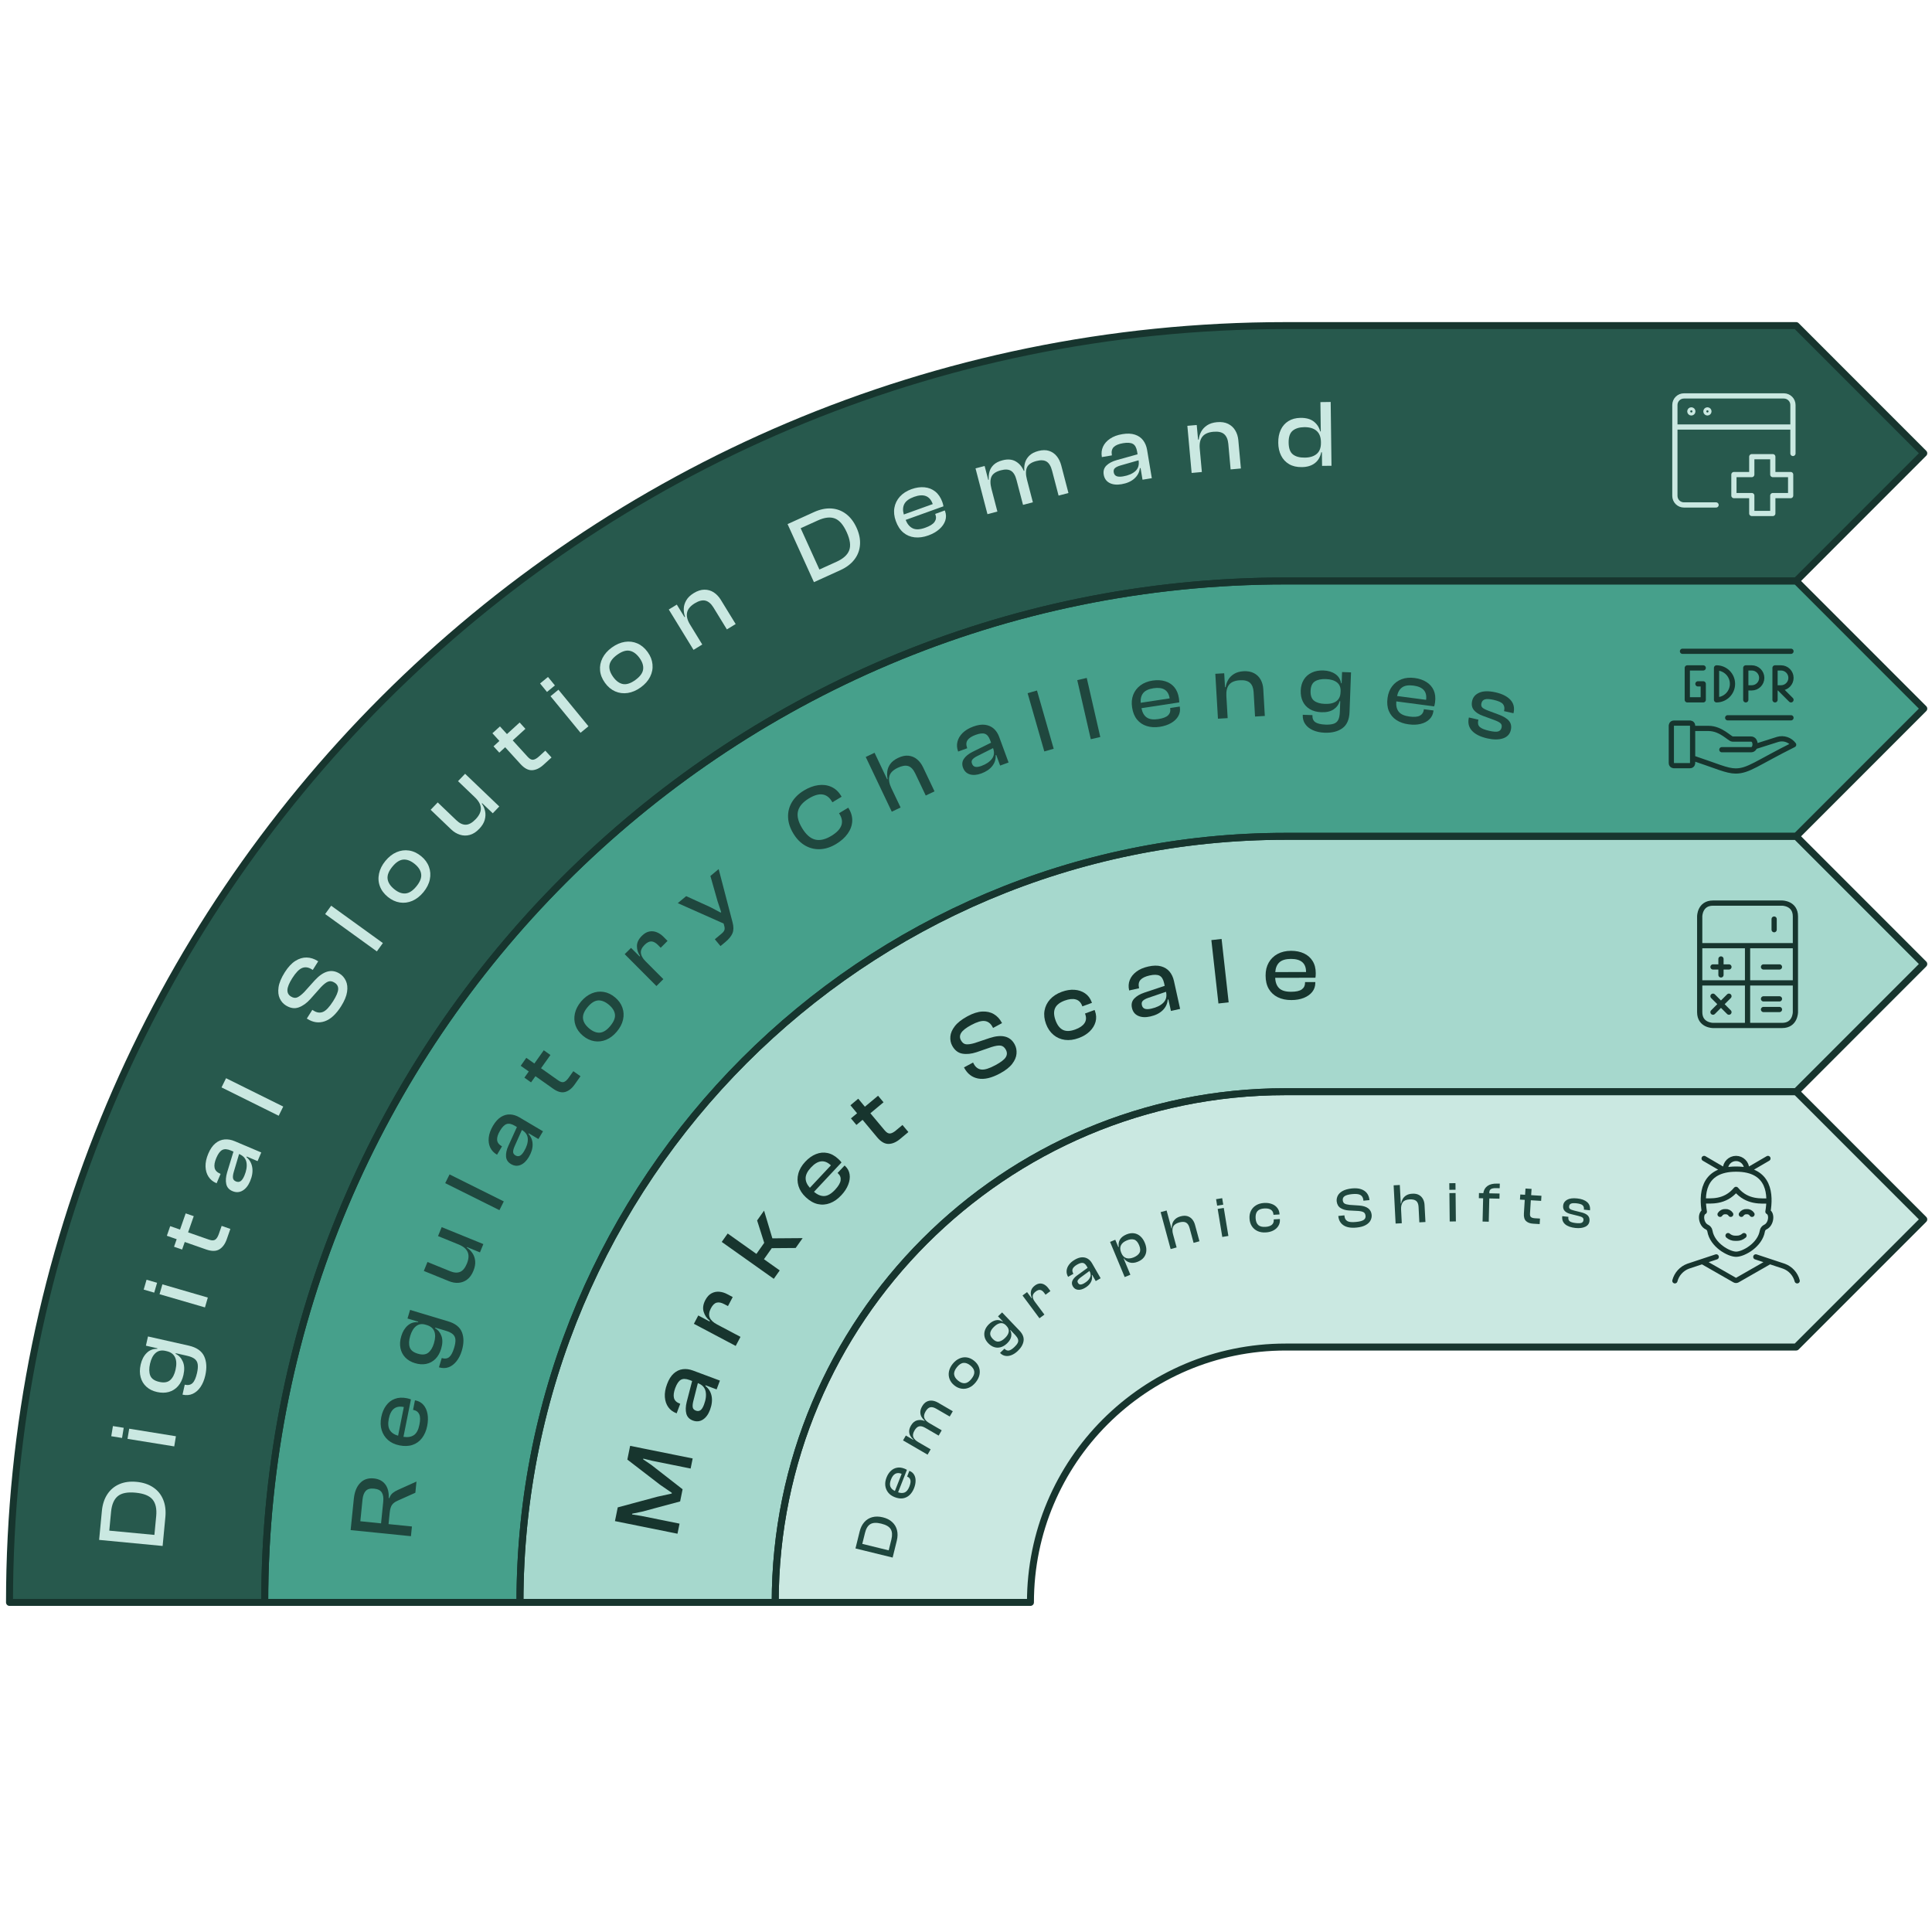 <svg width="555" height="555" viewBox="0 0 555 555" fill="none" xmlns="http://www.w3.org/2000/svg">
<path fill-rule="evenodd" clip-rule="evenodd" d="M76.049 460.321C76.049 298.262 207.359 166.89 369.335 166.89H515.979L552.639 130.21L515.979 93.531H369.335C166.865 93.531 2.73 257.748 2.73 460.321H76.049Z" fill="#27594D"/>
<path fill-rule="evenodd" clip-rule="evenodd" d="M369.335 240.246C247.851 240.246 149.37 338.778 149.37 460.32H76.049C76.049 298.262 207.359 166.89 369.335 166.89H515.979L552.639 203.566L515.979 240.246H369.335Z" fill="#46A08B"/>
<path fill-rule="evenodd" clip-rule="evenodd" d="M369.335 313.605C288.346 313.605 222.692 379.291 222.692 460.321H149.37C149.37 338.778 247.854 240.246 369.335 240.246H515.979L552.639 276.926L515.979 313.605H369.335Z" fill="#A6D8CD"/>
<path fill-rule="evenodd" clip-rule="evenodd" d="M369.335 386.962C328.841 386.962 296.014 419.805 296.014 460.321H222.692C222.692 379.291 288.346 313.605 369.335 313.605H515.979L552.64 350.285L515.979 386.962H369.335Z" fill="#CAE8E1"/>
<path d="M76.049 460.32C76.049 298.262 207.359 166.89 369.335 166.89H515.979L552.639 130.21L515.979 93.531H369.335C166.865 93.531 2.73 257.748 2.73 460.32H76.049Z" stroke="#17352E" stroke-width="2" stroke-linecap="round" stroke-linejoin="round"/>
<path d="M149.37 460.32C149.37 338.778 247.851 240.246 369.335 240.246H515.979L552.64 203.566L515.979 166.89H369.335C207.359 166.89 76.049 298.262 76.049 460.32H149.37Z" stroke="#17352E" stroke-width="2" stroke-linecap="round" stroke-linejoin="round"/>
<path d="M222.692 460.321C222.692 379.291 288.346 313.605 369.335 313.605H515.979L552.639 276.926L515.979 240.246H369.335C247.854 240.246 149.37 338.778 149.37 460.321H222.692Z" stroke="#17352E" stroke-width="2" stroke-linecap="round" stroke-linejoin="round"/>
<path d="M296.014 460.32C296.014 419.804 328.841 386.961 369.335 386.961H515.979L552.64 350.285L515.979 313.605H369.335C288.346 313.605 222.692 379.291 222.692 460.32H296.014Z" stroke="#17352E" stroke-width="2" stroke-linecap="round" stroke-linejoin="round"/>
<path d="M492.97 145.057H483.747C483.055 145.057 482.393 144.781 481.901 144.293C481.412 143.801 481.137 143.138 481.137 142.446V116.344C481.137 115.652 481.412 114.987 481.901 114.498C482.393 114.009 483.055 113.734 483.747 113.734H512.447C513.139 113.734 513.801 114.009 514.29 114.498C514.782 114.987 515.054 115.652 515.054 116.344V130.261M481.137 122.665H515.054M509.265 131.196H503.227V136.326H498.097V142.369H503.227V147.501H509.265V142.369H514.394V136.326H509.265V131.196ZM485.863 118.618C485.626 118.618 485.431 118.423 485.431 118.182C485.431 117.942 485.626 117.747 485.863 117.747C486.104 117.747 486.299 117.942 486.299 118.182C486.299 118.423 486.104 118.618 485.863 118.618ZM490.488 118.618C490.248 118.618 490.053 118.423 490.053 118.182C490.053 117.942 490.248 117.747 490.488 117.747C490.729 117.747 490.921 117.942 490.921 118.182C490.921 118.423 490.729 118.618 490.488 118.618Z" stroke="#CAE8E1" stroke-width="1.5" stroke-linecap="round" stroke-linejoin="round"/>
<path d="M489.286 191.867H484.704V201.037H489.286V196.452H487.758M501.506 201.037V191.867H503.224C504.806 191.867 506.088 193.15 506.088 194.731C506.088 196.316 504.806 197.598 503.224 197.598H501.506M509.906 201.037V191.867H511.627C513.208 191.867 514.491 193.15 514.491 194.731C514.491 196.316 513.208 197.598 511.627 197.598H509.906M514.491 201.037L511.052 197.598M483.325 187.09H514.491M496.31 206.196H514.491M486.23 217.753C493.104 220.046 496.045 221.478 498.602 221.478C502.27 221.478 504.766 219.175 515.255 213.933C514.199 212.511 512.367 211.9 510.67 212.405L504.079 214.494M486.23 209.252H490.814C494.408 209.252 496.924 212.308 497.686 212.308H503.034C504.56 212.308 504.56 215.365 503.034 215.365H494.632M493.104 191.867V201.037C495.634 201.037 497.686 198.985 497.686 196.452C497.686 193.919 495.634 191.867 493.104 191.867ZM480.883 207.724H485.465C485.465 207.724 486.23 207.724 486.23 208.488V219.185C486.23 219.185 486.23 219.949 485.465 219.949H480.883C480.883 219.949 480.119 219.949 480.119 219.185V208.488C480.119 208.488 480.119 207.724 480.883 207.724Z" stroke="#17352E" stroke-width="1.5" stroke-linecap="round" stroke-linejoin="round"/>
<path d="M488.268 282.354H515.762M488.268 271.657H515.762M502.014 271.657V294.58M492.086 277.77H496.668M506.598 277.77H511.18M506.598 289.995H511.18M506.598 286.939H511.18M494.378 275.478V280.062M492.086 286.175L496.668 290.76M496.668 286.175L492.086 290.76M509.652 267.072V264.016M492.086 259.429H511.945C511.945 259.429 515.762 259.429 515.762 263.252V290.76C515.762 290.76 515.762 294.58 511.945 294.58H492.086C492.086 294.58 488.268 294.58 488.268 290.76V263.252C488.268 263.252 488.268 259.429 492.086 259.429Z" stroke="#17352E" stroke-width="1.5" stroke-linecap="round" stroke-linejoin="round"/>
<path d="M508.404 362.393L499.086 367.723C498.848 367.859 498.559 367.859 498.321 367.723L489.003 362.393M516.272 367.939C515.768 366.002 514.346 364.437 512.471 363.742L504.386 361.062M493.024 361.062L484.939 363.742C483.063 364.437 481.645 366.002 481.137 367.939M496.414 354.949C496.983 355.457 497.726 355.73 498.487 355.714H498.923C499.687 355.73 500.427 355.457 500.996 354.949M497.178 348.834C496.847 348.318 496.262 348.024 495.65 348.07C495.038 348.024 494.453 348.318 494.122 348.834M503.288 348.834C502.957 348.318 502.372 348.024 501.76 348.07C501.148 348.024 500.563 348.318 500.232 348.834M489.307 344.989C491.351 344.944 495.471 345.569 498.706 341.674C501.955 345.588 506.144 344.952 508.167 345.005M501.747 336.127C501.76 336.034 501.76 335.94 501.76 335.844C501.76 334.156 500.392 332.788 498.706 332.788C497.018 332.788 495.65 334.156 495.65 335.844C495.65 335.943 495.65 336.042 495.663 336.141M502.038 336.192L507.87 332.788M495.372 336.192L489.54 332.788M498.736 360.298C500.854 360.298 505.594 357.667 506.27 353.627C506.353 353.125 506.681 352.697 507.143 352.486C508.786 351.738 509.203 348.738 507.87 348.07C508.634 343.507 508.634 335.844 498.733 335.844C488.832 335.844 488.84 343.507 489.596 348.07C488.265 348.738 488.679 351.738 490.325 352.486C490.79 352.697 491.119 353.125 491.201 353.627C491.877 357.667 496.617 360.298 498.736 360.298Z" stroke="#17352E" stroke-width="1.5" stroke-linecap="round" stroke-linejoin="round"/>
<path d="M47.508 435.789L46.718 444.104L28.475 442.362L29.266 434.048C29.445 432.161 29.969 430.561 30.837 429.249C31.7 427.94 32.846 426.973 34.278 426.353C35.71 425.728 37.372 425.506 39.258 425.69C41.134 425.869 42.721 426.401 44.024 427.283C45.323 428.159 46.269 429.324 46.867 430.777C47.471 432.231 47.685 433.903 47.508 435.789ZM31.906 434.304L31.393 439.701L44.356 440.93L44.869 435.533C45.069 433.433 44.719 431.841 43.821 430.756C42.924 429.674 41.305 429.022 38.959 428.8C36.616 428.573 34.906 428.907 33.829 429.805C32.747 430.703 32.106 432.204 31.906 434.304Z" fill="#CAE8E1"/>
<path d="M35.54 410.162L35.059 413.079L31.96 412.577L32.441 409.66L35.54 410.162ZM50.534 412.588L50.053 415.505L36.63 413.336L37.111 410.418L50.534 412.588Z" fill="#CAE8E1"/>
<path d="M52.697 394.98C52.397 396.292 51.882 397.361 51.147 398.186C50.415 399.015 49.531 399.573 48.497 399.864C47.465 400.15 46.333 400.153 45.098 399.875C43.88 399.605 42.87 399.103 42.063 398.368C41.251 397.636 40.701 396.722 40.407 395.632C40.108 394.542 40.108 393.332 40.407 391.999C40.722 390.61 41.294 389.503 42.127 388.675C42.956 387.842 43.971 387.444 45.173 387.478L45.216 387.318L41.914 386.57L42.512 383.92L54.236 386.559C56.458 387.067 57.925 388.077 58.639 389.594C59.349 391.112 59.461 392.958 58.97 395.13C58.676 396.428 58.216 397.535 57.591 398.454C56.963 399.367 56.213 400.019 55.336 400.409C54.465 400.802 53.498 400.877 52.429 400.634L53.071 397.78C54.025 397.994 54.77 397.842 55.304 397.321C55.844 396.803 56.277 395.835 56.597 394.425C56.824 393.415 56.891 392.587 56.8 391.945C56.715 391.299 56.426 390.778 55.935 390.385C55.449 389.995 54.716 389.688 53.733 389.466L50.484 388.729L50.442 388.91C51.382 389.367 52.077 390.115 52.526 391.155C52.98 392.189 53.039 393.463 52.697 394.98ZM45.75 396.968C47.113 397.275 48.155 397.107 48.882 396.466C49.608 395.825 50.127 394.828 50.431 393.474C50.76 391.999 50.709 390.81 50.282 389.904C49.849 388.993 49.042 388.405 47.866 388.141L47.492 388.055C46.376 387.807 45.446 388.01 44.703 388.665C43.955 389.314 43.421 390.34 43.1 391.742C42.787 393.126 42.809 394.264 43.164 395.162C43.522 396.06 44.382 396.664 45.75 396.968Z" fill="#CAE8E1"/>
<path d="M45.124 368.502L44.301 371.334L41.277 370.458L42.1 367.626L45.124 368.502ZM59.701 372.745L58.878 375.577L45.83 371.783L46.653 368.951L59.701 372.745Z" fill="#CAE8E1"/>
<path d="M66.175 353.031L65.149 355.97C64.663 357.354 63.952 358.329 63.012 358.898C62.071 359.47 60.818 359.483 59.25 358.941L53.073 356.782L52.314 358.951L49.995 358.15L50.754 355.981L47.933 354.997L48.894 352.23L51.716 353.213L53.34 348.564L55.659 349.365L54.035 354.014L60.062 356.119C60.847 356.392 61.441 356.384 61.847 356.098C62.248 355.815 62.584 355.275 62.862 354.484L63.674 352.155L66.175 353.031Z" fill="#CAE8E1"/>
<path d="M71.845 339.325C71.295 340.615 70.568 341.521 69.665 342.039C68.762 342.56 67.795 342.603 66.769 342.167C65.794 341.756 65.203 341.075 64.995 340.126C64.789 339.173 64.875 338.053 65.251 336.771L67.068 330.818L66.331 330.508C65.299 330.067 64.469 330.014 63.841 330.348C63.215 330.677 62.649 331.438 62.142 332.635C61.65 333.789 61.487 334.738 61.65 335.478C61.807 336.22 62.35 336.787 63.274 337.177L63.37 337.22L62.227 339.913L62.131 339.87C61.177 339.464 60.432 338.852 59.897 338.032C59.363 337.214 59.08 336.236 59.042 335.104C59.008 333.965 59.272 332.731 59.833 331.406C60.397 330.081 61.081 329.092 61.885 328.435C62.692 327.772 63.568 327.404 64.514 327.324C65.462 327.238 66.438 327.409 67.442 327.837L75.051 331.064L73.993 333.554L70.873 332.229L70.798 332.4C71.717 333.169 72.272 334.16 72.465 335.371C72.657 336.584 72.449 337.901 71.845 339.325ZM67.752 339.378C68.26 339.592 68.711 339.571 69.109 339.314C69.499 339.052 69.86 338.534 70.189 337.765C70.792 336.333 71.001 335.061 70.808 333.949C70.616 332.838 69.905 332.023 68.682 331.502L67.154 336.653C66.94 337.396 66.865 337.984 66.929 338.416C66.993 338.852 67.268 339.173 67.752 339.378Z" fill="#CAE8E1"/>
<path d="M81.364 317.879L80.06 320.519L63.635 312.375L64.938 309.736L81.364 317.879Z" fill="#CAE8E1"/>
<path d="M97.992 289.062C96.523 291.378 94.947 292.821 93.258 293.39C91.578 293.962 89.918 293.726 88.278 292.684L88.139 292.599L89.721 290.098L90.095 290.333C91.022 290.919 91.919 291.036 92.788 290.686C93.648 290.331 94.618 289.305 95.695 287.608C96.627 286.128 97.111 284.985 97.148 284.178C97.191 283.374 96.843 282.743 96.111 282.286C95.441 281.859 94.818 281.76 94.241 281.987C93.664 282.217 92.969 282.762 92.157 283.622L89.133 287.021C88.08 288.191 86.961 288.984 85.777 289.404C84.597 289.818 83.37 289.623 82.101 288.816C81.348 288.346 80.765 287.678 80.359 286.807C79.953 285.93 79.841 284.867 80.017 283.611C80.196 282.35 80.792 280.918 81.802 279.315C82.758 277.806 83.774 276.713 84.848 276.035C85.924 275.359 87.012 275.035 88.107 275.062C89.197 275.091 90.252 275.425 91.27 276.067L91.409 276.152L89.849 278.631L89.55 278.45C88.596 277.846 87.68 277.718 86.803 278.065C85.922 278.415 84.971 279.396 83.95 281.004C83.068 282.409 82.609 283.523 82.571 284.349C82.529 285.177 82.855 285.808 83.544 286.24C84.206 286.663 84.816 286.759 85.371 286.529C85.927 286.294 86.595 285.789 87.37 285.011L90.405 281.634C92.913 278.907 95.299 278.257 97.565 279.689C98.348 280.181 98.946 280.873 99.36 281.763C99.772 282.655 99.886 283.713 99.702 284.937C99.523 286.155 98.954 287.531 97.992 289.062Z" fill="#CAE8E1"/>
<path d="M109.99 270.912L108.259 273.306L93.404 262.576L95.136 260.182L109.99 270.912Z" fill="#CAE8E1"/>
<path d="M121.645 256.284C120.696 257.438 119.63 258.272 118.449 258.785C117.266 259.292 116.066 259.447 114.848 259.255C113.63 259.063 112.483 258.528 111.407 257.652C110.303 256.749 109.542 255.718 109.12 254.564C108.692 253.409 108.615 252.207 108.885 250.951C109.149 249.69 109.756 248.483 110.701 247.329C111.663 246.153 112.732 245.314 113.907 244.807C115.083 244.302 116.28 244.141 117.498 244.326C118.716 244.505 119.876 245.047 120.982 245.95C122.056 246.826 122.804 247.85 123.226 249.017C123.654 250.179 123.734 251.387 123.472 252.64C123.216 253.896 122.606 255.109 121.645 256.284ZM119.614 254.628C120.661 253.345 121.121 252.18 120.993 251.133C120.87 250.086 120.255 249.108 119.144 248.194C118.011 247.27 116.916 246.848 115.863 246.933C114.81 247.013 113.758 247.692 112.71 248.974C111.671 250.243 111.214 251.406 111.343 252.458C111.471 253.506 112.101 254.494 113.234 255.418C114.346 256.332 115.425 256.744 116.472 256.658C117.525 256.573 118.572 255.897 119.614 254.628Z" fill="#CAE8E1"/>
<path d="M137.679 238.088C136.794 239.015 135.875 239.603 134.922 239.852C133.973 240.103 133.041 240.081 132.122 239.788C131.203 239.496 130.369 238.994 129.621 238.281L123.711 232.627L125.742 230.511L131.074 235.609C131.993 236.493 132.902 236.929 133.799 236.913C134.697 236.899 135.643 236.373 136.642 235.331C137.689 234.236 138.184 233.17 138.128 232.136C138.069 231.097 137.502 230.068 136.428 229.047L131.577 224.399L133.607 222.283L143.428 231.676L141.558 233.632L138.512 230.725L138.405 230.843C138.854 231.479 139.167 232.195 139.346 232.991C139.522 233.79 139.49 234.631 139.25 235.513C139.007 236.389 138.483 237.249 137.679 238.088Z" fill="#CAE8E1"/>
<path d="M158.436 217.599L156.127 219.704C155.043 220.687 153.95 221.206 152.847 221.254C151.749 221.305 150.643 220.717 149.523 219.491L145.12 214.66L143.432 216.21L141.775 214.393L143.464 212.843L141.455 210.642L143.624 208.676L145.633 210.877L149.277 207.553L150.934 209.37L147.29 212.694L151.586 217.407C152.147 218.026 152.67 218.31 153.157 218.251C153.648 218.187 154.204 217.874 154.824 217.31L156.651 215.643L158.436 217.599Z" fill="#CAE8E1"/>
<path d="M159.407 196.903L157.131 198.773L155.143 196.337L157.419 194.467L159.407 196.903ZM169.046 208.637L166.77 210.507L158.146 200.002L160.422 198.132L169.046 208.637Z" fill="#CAE8E1"/>
<path d="M184.051 197.469C182.838 198.345 181.596 198.879 180.321 199.072C179.052 199.259 177.853 199.104 176.72 198.612C175.587 198.115 174.615 197.303 173.802 196.175C172.964 195.021 172.488 193.832 172.381 192.606C172.269 191.383 172.499 190.196 173.076 189.047C173.653 187.901 174.548 186.889 175.758 186.012C176.992 185.123 178.24 184.58 179.509 184.388C180.776 184.196 181.972 184.345 183.1 184.837C184.225 185.328 185.208 186.151 186.049 187.306C186.862 188.433 187.324 189.611 187.439 190.843C187.559 192.069 187.332 193.258 186.755 194.412C186.183 195.561 185.283 196.579 184.051 197.469ZM182.512 195.342C183.859 194.367 184.601 193.36 184.746 192.318C184.895 191.27 184.548 190.167 183.709 189.005C182.846 187.824 181.895 187.135 180.856 186.942C179.814 186.744 178.622 187.132 177.276 188.107C175.95 189.069 175.218 190.079 175.074 191.131C174.933 192.179 175.293 193.295 176.154 194.476C176.995 195.638 177.93 196.314 178.964 196.507C180.003 196.694 181.187 196.304 182.512 195.342Z" fill="#CAE8E1"/>
<path d="M201.737 185.147L199.225 186.686L192.119 175.091L194.427 173.68L196.628 177.271L196.789 177.175C196.519 176.443 196.399 175.668 196.425 174.856C196.447 174.038 196.687 173.239 197.141 172.462C197.59 171.679 198.301 170.987 199.279 170.389C200.353 169.726 201.379 169.395 202.357 169.395C203.34 169.39 204.229 169.646 205.028 170.164C205.824 170.685 206.503 171.399 207.059 172.302L211.333 179.269L208.811 180.808L204.953 174.514C204.283 173.424 203.516 172.769 202.656 172.547C201.793 172.328 200.764 172.585 199.567 173.317C198.29 174.102 197.558 175 197.366 176.01C197.168 177.014 197.451 178.147 198.221 179.408L201.737 185.147Z" fill="#CAE8E1"/>
<path d="M241.416 163.786L233.818 167.238L226.241 150.556L233.839 147.104C235.563 146.321 237.208 145.976 238.777 146.067C240.342 146.161 241.753 146.676 243.009 147.617C244.262 148.552 245.28 149.88 246.065 151.603C246.84 153.313 247.168 154.953 247.048 156.519C246.933 158.087 246.396 159.495 245.435 160.74C244.478 161.988 243.14 163.003 241.416 163.786ZM234.93 149.508L230.003 151.742L235.389 163.604L240.316 161.371C242.245 160.494 243.458 159.399 243.949 158.079C244.446 156.762 244.208 155.031 243.233 152.885C242.263 150.743 241.12 149.423 239.803 148.931C238.483 148.44 236.858 148.632 234.93 149.508Z" fill="#CAE8E1"/>
<path d="M266.687 153.814C265.298 154.313 263.984 154.495 262.744 154.359C261.51 154.225 260.428 153.768 259.495 152.991C258.571 152.208 257.85 151.105 257.337 149.678C256.853 148.331 256.717 147.06 256.93 145.863C257.144 144.66 257.668 143.594 258.501 142.667C259.335 141.743 260.446 141.027 261.836 140.519C263.153 140.049 264.401 139.873 265.576 139.985C266.752 140.092 267.78 140.498 268.665 141.203C269.546 141.903 270.225 142.9 270.695 144.196C270.858 144.66 270.968 145.077 271.026 145.446L260.158 149.357C260.655 150.576 261.349 151.388 262.242 151.794C263.131 152.2 264.315 152.136 265.79 151.601C267.128 151.126 268.018 150.57 268.461 149.934C268.91 149.293 268.998 148.598 268.729 147.85L268.643 147.637L271.411 146.632L271.497 146.867C271.822 147.781 271.838 148.681 271.539 149.571C271.24 150.463 270.668 151.278 269.829 152.018C268.996 152.761 267.949 153.359 266.687 153.814ZM262.573 142.731C261.168 143.239 260.243 143.915 259.795 144.762C259.351 145.604 259.298 146.616 259.634 147.797L267.949 144.805L267.927 144.751C267.086 142.422 265.301 141.748 262.573 142.731Z" fill="#CAE8E1"/>
<path d="M286.517 146.955L283.664 147.703L280.233 134.548L282.852 133.864L283.888 137.839L284.049 137.796C283.976 137.014 284.041 136.252 284.241 135.509C284.439 134.769 284.839 134.109 285.438 133.532C286.042 132.95 286.894 132.514 287.992 132.229C289.488 131.839 290.752 131.945 291.786 132.549C292.825 133.156 293.597 134.064 294.105 135.274L294.254 135.232C294.182 134.441 294.249 133.671 294.457 132.923C294.671 132.17 295.083 131.491 295.697 130.893C296.309 130.289 297.175 129.84 298.294 129.546C299.44 129.247 300.453 129.236 301.329 129.514C302.211 129.792 302.953 130.3 303.552 131.032C304.15 131.758 304.588 132.653 304.866 133.714L306.929 141.622L304.097 142.37L302.227 135.221C301.89 133.917 301.366 133.046 300.656 132.603C299.95 132.162 298.962 132.108 297.696 132.442C296.298 132.806 295.403 133.423 295.013 134.291C294.628 135.154 294.628 136.316 295.013 137.775L296.712 144.294L293.88 145.031L292.01 137.882C291.674 136.578 291.155 135.707 290.45 135.264C289.75 134.823 288.767 134.769 287.5 135.103C286.09 135.475 285.192 136.092 284.807 136.952C284.428 137.815 284.433 138.977 284.818 140.436L286.517 146.955Z" fill="#CAE8E1"/>
<path d="M322.178 139.099C320.794 139.334 319.64 139.211 318.715 138.725C317.796 138.233 317.243 137.439 317.059 136.341C316.888 135.294 317.144 134.429 317.828 133.745C318.518 133.061 319.506 132.537 320.788 132.174L326.784 130.506L326.655 129.716C326.468 128.604 326.07 127.875 325.459 127.525C324.844 127.17 323.898 127.097 322.616 127.311C321.376 127.52 320.484 127.888 319.944 128.423C319.41 128.957 319.228 129.721 319.399 130.71L319.41 130.816L316.524 131.308L316.514 131.201C316.343 130.175 316.458 129.219 316.856 128.326C317.262 127.429 317.935 126.665 318.876 126.029C319.816 125.388 320.994 124.949 322.413 124.714C323.829 124.479 325.031 124.527 326.014 124.853C327.003 125.174 327.788 125.713 328.365 126.467C328.948 127.223 329.333 128.142 329.52 129.224L330.877 137.367L328.205 137.806L327.649 134.461L327.457 134.493C327.299 135.684 326.762 136.683 325.843 137.496C324.924 138.308 323.701 138.842 322.178 139.099ZM319.934 135.668C320.024 136.211 320.286 136.577 320.714 136.769C321.146 136.961 321.777 136.991 322.605 136.854C324.136 136.598 325.32 136.093 326.153 135.337C326.987 134.575 327.291 133.539 327.072 132.227L321.921 133.702C321.179 133.916 320.642 134.169 320.308 134.461C319.971 134.746 319.848 135.15 319.934 135.668Z" fill="#CAE8E1"/>
<path d="M345.256 135.596L342.317 135.863L341.088 122.323L343.781 122.088L344.166 126.287L344.359 126.266C344.436 125.483 344.668 124.733 345.053 124.011C345.438 123.292 346.004 122.683 346.752 122.184C347.506 121.687 348.454 121.382 349.595 121.275C350.848 121.163 351.914 121.323 352.79 121.756C353.672 122.192 354.356 122.82 354.842 123.637C355.334 124.449 355.628 125.384 355.729 126.437L356.467 134.58L353.517 134.848L352.854 127.495C352.732 126.229 352.333 125.302 351.658 124.717C350.987 124.134 349.953 123.904 348.558 124.033C347.068 124.169 346.01 124.647 345.384 125.465C344.757 126.277 344.511 127.42 344.647 128.895L345.256 135.596Z" fill="#CAE8E1"/>
<path d="M373.966 134.184C372.54 134.206 371.327 133.925 370.322 133.34C369.323 132.757 368.559 131.937 368.024 130.882C367.49 129.821 367.215 128.595 367.202 127.206C367.18 125.782 367.418 124.539 367.918 123.476C368.414 122.407 369.147 121.574 370.108 120.975C371.07 120.372 372.235 120.056 373.603 120.035C375.227 120.022 376.502 120.382 377.429 121.114C378.353 121.849 378.962 122.789 379.256 123.936H379.416L379.31 115.514L382.259 115.472L382.494 133.799L379.79 133.831L379.737 129.92L379.545 129.931C379.272 131.277 378.658 132.322 377.696 133.062C376.739 133.797 375.497 134.168 373.966 134.184ZM370.183 127.174C370.204 128.798 370.616 129.925 371.423 130.551C372.235 131.178 373.37 131.48 374.832 131.459C376.291 131.446 377.431 131.09 378.252 130.39C379.077 129.685 379.481 128.622 379.459 127.195V126.971C379.438 125.517 379.01 124.443 378.177 123.743C377.349 123.038 376.181 122.693 374.672 122.707C373.245 122.728 372.133 123.07 371.337 123.733C370.546 124.39 370.162 125.536 370.183 127.174Z" fill="#CAE8E1"/>
<path d="M118.336 438.509L118.048 441.298L100.724 439.546L101.643 430.548C101.844 428.581 102.445 427.074 103.449 426.027C104.449 424.98 105.758 424.539 107.382 424.702C108.814 424.846 109.91 425.407 110.663 426.39C111.411 427.374 111.748 428.693 111.668 430.345L111.839 430.355C112.082 429.701 112.413 429.209 112.832 428.88C113.247 428.546 113.746 428.25 114.329 427.993L119.64 425.6L119.319 428.816L114.243 431.093C113.524 431.4 112.987 431.795 112.629 432.279C112.274 432.765 112.042 433.551 111.935 434.641L111.614 437.825L118.336 438.509ZM103.514 437.002L109.466 437.612L110.086 431.424C110.209 430.256 110.073 429.361 109.68 428.742C109.29 428.116 108.552 427.748 107.468 427.641C106.394 427.529 105.598 427.737 105.085 428.271C104.572 428.8 104.256 429.647 104.133 430.815L103.514 437.002Z" fill="#1F473E"/>
<path d="M122.717 409.642C122.439 411.018 121.94 412.175 121.221 413.116C120.502 414.051 119.602 414.703 118.517 415.071C117.427 415.443 116.177 415.488 114.766 415.21C113.436 414.948 112.335 414.435 111.464 413.671C110.596 412.902 109.986 411.951 109.636 410.818C109.289 409.685 109.252 408.432 109.53 407.056C109.794 405.753 110.262 404.652 110.93 403.754C111.592 402.851 112.426 402.213 113.43 401.841C114.429 401.464 115.576 401.403 116.871 401.66C117.336 401.753 117.726 401.868 118.047 402.001L115.899 412.752C117.125 412.945 118.127 412.782 118.902 412.261C119.671 411.734 120.2 410.741 120.483 409.279C120.756 407.954 120.74 406.957 120.441 406.287C120.142 405.619 119.618 405.208 118.87 405.058L118.656 405.015L119.201 402.269L119.436 402.311C120.334 402.498 121.074 402.929 121.659 403.604C122.241 404.283 122.626 405.143 122.813 406.191C122.998 407.238 122.965 408.389 122.717 409.642ZM111.688 407.548C111.41 408.945 111.507 410.033 111.977 410.807C112.447 411.577 113.243 412.119 114.36 412.432L116.006 404.192L115.952 404.182C113.652 403.719 112.231 404.841 111.688 407.548Z" fill="#1F473E"/>
<path d="M126.735 387.442C126.363 388.676 125.81 389.659 125.068 390.391C124.32 391.126 123.443 391.596 122.439 391.802C121.434 392.01 120.36 391.938 119.211 391.588C118.065 391.246 117.136 390.701 116.422 389.953C115.703 389.205 115.241 388.307 115.033 387.26C114.819 386.207 114.902 385.059 115.279 383.819C115.663 382.523 116.281 381.508 117.127 380.773C117.969 380.041 118.96 379.726 120.098 379.833L120.152 379.683L117.063 378.764L117.801 376.295L128.733 379.576C130.807 380.196 132.132 381.251 132.709 382.74C133.286 384.222 133.27 385.978 132.666 388.008C132.303 389.213 131.79 390.228 131.127 391.054C130.47 391.882 129.716 392.451 128.862 392.764C128.012 393.079 127.09 393.084 126.094 392.785L126.895 390.124C127.785 390.389 128.504 390.292 129.054 389.835C129.602 389.373 130.072 388.486 130.465 387.175C130.748 386.229 130.871 385.443 130.828 384.823C130.785 384.204 130.542 383.696 130.101 383.295C129.666 382.897 128.992 382.563 128.081 382.291L125.046 381.382L124.993 381.564C125.856 382.05 126.462 382.798 126.82 383.808C127.184 384.821 127.154 386.031 126.735 387.442ZM120.024 388.874C121.285 389.253 122.278 389.162 123.005 388.607C123.732 388.045 124.285 387.132 124.662 385.871C125.076 384.489 125.11 383.357 124.769 382.472C124.421 381.583 123.697 380.974 122.599 380.645L122.246 380.538C121.207 380.225 120.312 380.356 119.564 380.933C118.811 381.505 118.236 382.446 117.844 383.755C117.459 385.045 117.411 386.127 117.694 387.004C117.972 387.874 118.749 388.497 120.024 388.874Z" fill="#1F473E"/>
<path d="M135.997 365.059C135.541 366.187 134.934 367.026 134.181 367.581C133.433 368.137 132.604 368.447 131.691 368.511C130.78 368.57 129.869 368.41 128.955 368.03L121.752 365.102L122.799 362.527L129.307 365.177C130.427 365.634 131.381 365.698 132.172 365.369C132.957 365.043 133.606 364.247 134.127 362.986C134.667 361.656 134.736 360.539 134.33 359.641C133.924 358.744 133.069 358.033 131.765 357.504L125.834 355.089L126.882 352.513L138.851 357.386L137.878 359.769L134.17 358.252L134.116 358.391C134.736 358.805 135.265 359.337 135.709 359.983C136.15 360.624 136.414 361.378 136.5 362.238C136.585 363.093 136.417 364.033 135.997 365.059Z" fill="#1F473E"/>
<path d="M144.723 345.127L143.473 347.639L127.891 339.88L129.142 337.369L144.723 345.127Z" fill="#1F473E"/>
<path d="M151.922 332.361C151.238 333.515 150.439 334.282 149.528 334.659C148.617 335.03 147.706 334.945 146.793 334.402C145.924 333.897 145.451 333.184 145.371 332.265C145.294 331.341 145.518 330.299 146.045 329.144L148.492 323.758L147.851 323.374C146.926 322.834 146.146 322.679 145.51 322.914C144.877 323.144 144.246 323.788 143.619 324.848C143.015 325.874 142.742 326.748 142.806 327.467C142.865 328.188 143.306 328.789 144.132 329.273L144.206 329.315L142.785 331.709L142.71 331.666C141.855 331.162 141.23 330.491 140.829 329.657C140.431 328.818 140.29 327.859 140.402 326.783C140.517 325.709 140.92 324.581 141.61 323.406C142.31 322.225 143.079 321.375 143.918 320.862C144.759 320.344 145.633 320.103 146.536 320.146C147.442 320.184 148.339 320.464 149.229 320.99L155.983 324.987L154.669 327.21L151.89 325.564L151.805 325.714C152.579 326.564 152.98 327.568 153.002 328.728C153.028 329.89 152.67 331.1 151.922 332.361ZM148.054 331.902C148.502 332.166 148.93 332.206 149.336 332.019C149.742 331.827 150.148 331.386 150.554 330.694C151.308 329.428 151.666 328.257 151.623 327.189C151.586 326.115 151.019 325.252 149.924 324.603L147.84 329.262C147.541 329.941 147.396 330.486 147.402 330.897C147.41 331.311 147.626 331.645 148.054 331.902Z" fill="#1F473E"/>
<path d="M166.757 309.168L165.047 311.583C164.249 312.711 163.343 313.411 162.333 313.689C161.32 313.966 160.172 313.651 158.881 312.737L153.816 309.157L152.555 310.931L150.642 309.574L151.903 307.8L149.584 306.165L151.187 303.878L153.506 305.513L156.21 301.709L158.122 303.066L155.419 306.87L160.367 310.365C161.016 310.822 161.556 310.974 161.991 310.825C162.432 310.67 162.883 310.266 163.348 309.617L164.695 307.715L166.757 309.168Z" fill="#1F473E"/>
<path d="M177.193 296.349C176.279 297.439 175.261 298.219 174.137 298.689C173.009 299.154 171.871 299.288 170.717 299.095C169.557 298.903 168.47 298.385 167.457 297.535C166.426 296.667 165.715 295.681 165.331 294.575C164.946 293.463 164.887 292.317 165.149 291.134C165.414 289.945 166.001 288.804 166.912 287.714C167.839 286.619 168.868 285.833 170.001 285.363C171.128 284.893 172.266 284.754 173.421 284.946C174.575 285.133 175.667 285.659 176.701 286.528C177.711 287.377 178.411 288.355 178.796 289.467C179.186 290.578 179.247 291.729 178.978 292.918C178.713 294.11 178.117 295.253 177.193 296.349ZM175.291 294.756C176.309 293.546 176.765 292.445 176.659 291.454C176.552 290.466 175.975 289.528 174.927 288.644C173.864 287.754 172.835 287.337 171.839 287.393C170.834 287.452 169.824 288.085 168.804 289.296C167.807 290.492 167.367 291.591 167.479 292.587C167.586 293.586 168.171 294.529 169.231 295.419C170.279 296.303 171.302 296.712 172.298 296.648C173.295 296.584 174.292 295.953 175.291 294.756Z" fill="#1F473E"/>
<path d="M190.558 281.28L188.57 283.257L179.454 274.099L181.282 272.293L183.739 274.761L183.868 274.633C183.269 273.765 182.97 272.816 182.97 271.79C182.97 270.759 183.44 269.776 184.381 268.841C185.081 268.144 185.797 267.727 186.529 267.59C187.263 267.449 187.974 267.521 188.666 267.804C189.363 268.082 190.002 268.515 190.579 269.097L191.765 270.294L189.799 272.261L188.997 271.448C188.348 270.802 187.72 270.465 187.116 270.444C186.505 270.422 185.853 270.754 185.161 271.438C184.378 272.223 184.025 272.998 184.103 273.767C184.183 274.532 184.626 275.322 185.439 276.14L190.558 281.28Z" fill="#1F473E"/>
<path d="M208.392 270.599L206.971 271.774L205.346 269.819L207.281 268.205C207.721 267.841 207.991 267.499 208.093 267.179C208.2 266.853 208.189 266.46 208.061 266.003L207.868 265.298L194.702 259.442L197.118 257.433L204.043 260.585L207.014 262.156L207.174 262.017L206.116 258.843L204.075 251.64L206.447 249.663L210.444 264.977C210.77 266.212 210.765 267.243 210.423 268.077C210.086 268.905 209.41 269.744 208.392 270.599Z" fill="#1F473E"/>
<path d="M240.219 242.435C238.68 243.37 237.141 243.872 235.602 243.942C234.069 244.014 232.637 243.669 231.306 242.905C229.968 242.144 228.827 240.981 227.887 239.421C226.946 237.869 226.449 236.327 226.39 234.794C226.326 233.255 226.684 231.82 227.459 230.487C228.236 229.157 229.393 228.024 230.932 227.089C232.335 226.242 233.711 225.729 235.057 225.55C236.409 225.365 237.654 225.526 238.787 226.031C239.925 226.53 240.855 227.375 241.576 228.563L241.769 228.873L239.118 230.466L238.926 230.156C238.226 229.01 237.334 228.366 236.244 228.221C235.153 228.072 233.852 228.457 232.343 229.376C230.598 230.439 229.562 231.66 229.233 233.041C228.899 234.425 229.294 236.041 230.419 237.893C231.539 239.747 232.784 240.842 234.16 241.184C235.533 241.526 237.093 241.168 238.84 240.105C241.817 238.296 242.605 236.231 241.202 233.907L241.02 233.618L243.671 232.026L243.852 232.314C244.563 233.498 244.884 234.708 244.814 235.948C244.742 237.188 244.307 238.369 243.511 239.485C242.72 240.605 241.622 241.588 240.219 242.435Z" fill="#1F473E"/>
<path d="M258.711 231.967L256.178 233.174L248.698 217.454L251.231 216.247L254.853 223.866L254.992 223.802C254.829 223.075 254.797 222.335 254.896 221.579C254.99 220.826 255.281 220.11 255.772 219.431C256.269 218.755 257.012 218.186 257.995 217.721C259.077 217.203 260.071 216.992 260.977 217.091C261.888 217.184 262.697 217.518 263.403 218.095C264.113 218.667 264.698 219.429 265.155 220.382L268.458 227.329L265.935 228.526L262.922 222.188C262.358 221.013 261.682 220.305 260.891 220.062C260.1 219.821 259.099 219.987 257.888 220.564C256.512 221.221 255.711 222.036 255.484 223.011C255.254 223.981 255.433 225.082 256.018 226.313L258.711 231.967Z" fill="#1F473E"/>
<path d="M281.907 222.19C280.646 222.647 279.545 222.733 278.605 222.447C277.664 222.164 277.01 221.522 276.638 220.523C276.296 219.577 276.39 218.723 276.916 217.958C277.434 217.197 278.263 216.534 279.395 215.971L284.696 213.352L284.439 212.647C284.068 211.637 283.566 211.02 282.933 210.798C282.297 210.579 281.404 210.681 280.25 211.108C279.123 211.522 278.353 212.027 277.942 212.626C277.536 213.219 277.496 213.962 277.824 214.859L277.856 214.945L275.249 215.896L275.217 215.81C274.875 214.878 274.819 213.962 275.046 213.064C275.268 212.161 275.759 211.327 276.521 210.563C277.282 209.802 278.308 209.185 279.598 208.714C280.881 208.244 282.008 208.079 282.986 208.212C283.969 208.348 284.797 208.714 285.476 209.313C286.152 209.911 286.668 210.699 287.026 211.675L289.729 219.038L287.304 219.925L286.192 216.89L286.021 216.954C286.091 218.103 285.767 219.134 285.049 220.053C284.327 220.972 283.28 221.685 281.907 222.19ZM279.224 219.38C279.401 219.866 279.705 220.165 280.133 220.277C280.566 220.384 281.161 220.304 281.917 220.032C283.299 219.519 284.311 218.835 284.952 217.98C285.599 217.125 285.706 216.104 285.273 214.913L280.71 217.2C280.053 217.536 279.598 217.868 279.342 218.194C279.085 218.514 279.045 218.91 279.224 219.38Z" fill="#1F473E"/>
<path d="M302.69 215.094L299.997 215.863L295.199 199.128L297.892 198.358L302.69 215.094Z" fill="#1F473E"/>
<path d="M316.075 211.72L313.349 212.35L309.459 195.38L312.185 194.749L316.075 211.72Z" fill="#1F473E"/>
<path d="M333.178 208.789C331.789 208.998 330.531 208.923 329.406 208.565C328.278 208.209 327.354 207.587 326.627 206.695C325.9 205.805 325.43 204.648 325.217 203.221C325.011 201.883 325.118 200.673 325.537 199.588C325.957 198.506 326.641 197.608 327.589 196.895C328.535 196.184 329.705 195.719 331.094 195.506C332.403 195.308 333.598 195.367 334.674 195.687C335.748 196.008 336.633 196.574 337.325 197.386C338.014 198.199 338.46 199.257 338.66 200.56C338.73 201.025 338.762 201.431 338.757 201.779L327.91 203.435C328.145 204.661 328.639 205.546 329.395 206.085C330.156 206.628 331.276 206.788 332.751 206.566C334.081 206.361 335.011 206.005 335.54 205.498C336.074 204.993 336.283 204.362 336.17 203.606L336.138 203.392L338.906 202.965L338.938 203.2C339.072 204.106 338.92 204.947 338.479 205.722C338.035 206.5 337.359 207.154 336.448 207.688C335.535 208.223 334.445 208.591 333.178 208.789ZM331.372 197.707C329.961 197.921 328.97 198.386 328.401 199.096C327.837 199.802 327.6 200.731 327.685 201.886L335.989 200.625V200.571C335.631 198.249 334.092 197.296 331.372 197.707Z" fill="#1F473E"/>
<path d="M352.667 206.297L349.878 206.457L349.119 193.558L351.673 193.409L351.908 197.405L352.09 197.395C352.189 196.668 352.432 195.968 352.817 195.289C353.207 194.613 353.768 194.05 354.495 193.601C355.227 193.147 356.135 192.885 357.22 192.821C358.417 192.757 359.424 192.946 360.244 193.387C361.07 193.823 361.7 194.434 362.136 195.225C362.576 196.011 362.83 196.903 362.894 197.908L363.343 205.666L360.533 205.837L360.126 198.827C360.054 197.616 359.704 196.727 359.079 196.155C358.459 195.586 357.487 195.34 356.162 195.418C354.735 195.503 353.714 195.925 353.095 196.679C352.48 197.435 352.213 198.514 352.293 199.917L352.667 206.297Z" fill="#1F473E"/>
<path d="M379.566 204.596C378.284 204.548 377.188 204.254 376.285 203.72C375.388 203.186 374.714 202.459 374.266 201.54C373.817 200.621 373.614 199.563 373.656 198.366C373.699 197.177 373.99 196.141 374.533 195.256C375.072 194.375 375.829 193.701 376.798 193.236C377.766 192.766 378.898 192.558 380.197 192.606C381.543 192.657 382.676 192.999 383.595 193.632C384.514 194.26 385.065 195.144 385.252 196.282H385.412L385.529 193.055L388.105 193.151L387.677 204.554C387.597 206.718 386.911 208.267 385.615 209.202C384.324 210.135 382.623 210.562 380.507 210.485C379.251 210.434 378.14 210.196 377.172 209.769C376.211 209.341 375.468 208.754 374.95 208.005C374.429 207.263 374.191 206.373 374.234 205.334L377.012 205.43C376.975 206.362 377.25 207.036 377.835 207.45C378.417 207.861 379.39 208.096 380.752 208.155C381.741 208.19 382.529 208.107 383.114 207.909C383.705 207.717 384.14 207.354 384.418 206.819C384.696 206.29 384.851 205.553 384.888 204.607L385.006 201.433H384.824C384.568 202.395 383.993 203.18 383.104 203.784C382.211 204.383 381.033 204.655 379.566 204.596ZM376.488 198.473C376.438 199.793 376.772 200.733 377.493 201.294C378.22 201.85 379.238 202.154 380.549 202.203C381.987 202.261 383.096 202.008 383.873 201.444C384.648 200.883 385.054 200.028 385.091 198.879L385.113 198.516C385.147 197.434 384.795 196.603 384.055 196.026C383.312 195.443 382.259 195.125 380.891 195.075C379.55 195.026 378.492 195.251 377.717 195.748C376.948 196.239 376.537 197.148 376.488 198.473Z" fill="#1F473E"/>
<path d="M404.683 208.082C403.286 207.903 402.097 207.486 401.114 206.831C400.136 206.177 399.425 205.319 398.976 204.256C398.528 203.195 398.399 201.953 398.592 200.526C398.768 199.188 399.212 198.058 399.917 197.139C400.622 196.214 401.525 195.541 402.631 195.119C403.735 194.699 404.985 194.582 406.382 194.766C407.699 194.937 408.832 195.327 409.781 195.931C410.726 196.529 411.418 197.318 411.854 198.293C412.287 199.271 412.42 200.414 412.249 201.723C412.191 202.188 412.102 202.586 411.982 202.92L401.114 201.488C400.999 202.728 401.231 203.716 401.808 204.448C402.385 205.183 403.411 205.645 404.886 205.838C406.225 206.017 407.219 205.934 407.868 205.592C408.522 205.25 408.899 204.702 409.001 203.946L409.033 203.732L411.8 204.096L411.768 204.331C411.646 205.236 411.266 206.003 410.625 206.628C409.989 207.254 409.156 207.697 408.124 207.953C407.098 208.21 405.95 208.253 404.683 208.082ZM406.04 196.946C404.63 196.762 403.553 196.93 402.813 197.448C402.07 197.969 401.579 198.8 401.338 199.938L409.663 201.039L409.674 200.986C409.978 198.656 408.768 197.31 406.04 196.946Z" fill="#1F473E"/>
<path d="M427.291 212.127C425.261 211.67 423.778 210.932 422.846 209.914C421.918 208.889 421.619 207.646 421.948 206.185L421.959 206.11L424.694 206.73L424.652 206.944C424.465 207.772 424.612 208.402 425.09 208.835C425.565 209.271 426.463 209.637 427.783 209.936C429.022 210.214 429.893 210.27 430.401 210.107C430.914 209.936 431.229 209.572 431.352 209.017C431.472 208.498 431.376 208.087 431.064 207.788C430.756 207.489 430.169 207.179 429.3 206.858L425.955 205.629C424.807 205.218 423.952 204.665 423.391 203.973C422.827 203.275 422.664 202.399 422.899 201.344C423.147 200.248 423.842 199.457 424.983 198.971C426.129 198.48 427.679 198.453 429.632 198.886C431.555 199.321 432.979 200.045 433.906 201.055C434.831 202.06 435.127 203.31 434.793 204.806L434.772 204.892L432.057 204.283L432.09 204.133C432.261 203.385 432.148 202.765 431.758 202.273C431.366 201.777 430.468 201.365 429.065 201.044C427.916 200.788 427.077 200.745 426.543 200.916C426.014 201.082 425.688 201.459 425.56 202.049C425.445 202.541 425.528 202.936 425.806 203.235C426.089 203.529 426.687 203.844 427.601 204.186L430.444 205.244C431.897 205.773 432.912 206.388 433.49 207.093C434.072 207.793 434.248 208.661 434.013 209.701C433.741 210.89 432.998 211.691 431.78 212.105C430.561 212.517 429.065 212.525 427.291 212.127Z" fill="#1F473E"/>
<path d="M195.209 437.691L194.622 440.587L176.657 436.964L177.459 433.021L188.894 429.943L192.954 429.056L192.997 428.843L189.588 426.502L180.216 419.289L181.017 415.345L198.982 418.968L198.394 421.864L187.376 419.641L184.801 419.011L184.758 419.224L187.13 420.838L196.086 427.817L195.38 431.311L184.437 434.25L181.616 434.827L181.573 435.052L184.191 435.468L195.209 437.691Z" fill="#17352E"/>
<path d="M203.967 404.998C203.475 406.31 202.786 407.248 201.904 407.809C201.028 408.365 200.066 408.45 199.019 408.065C198.03 407.689 197.41 407.034 197.159 406.099C196.911 405.159 196.945 404.036 197.266 402.733L198.826 396.716L198.078 396.428C197.026 396.037 196.192 396.019 195.577 396.374C194.966 396.732 194.431 397.518 193.974 398.736C193.542 399.911 193.419 400.868 193.611 401.6C193.803 402.335 194.37 402.877 195.31 403.224L195.406 403.267L194.381 406.003L194.284 405.96C193.309 405.597 192.54 405.02 191.976 404.229C191.407 403.433 191.078 402.466 190.993 401.333C190.907 400.2 191.118 398.96 191.623 397.614C192.123 396.267 192.762 395.249 193.536 394.557C194.314 393.86 195.177 393.451 196.122 393.328C197.063 393.2 198.046 393.328 199.072 393.713L206.809 396.599L205.858 399.131L202.684 397.945L202.62 398.127C203.574 398.853 204.172 399.821 204.415 401.023C204.656 402.22 204.506 403.545 203.967 404.998ZM199.884 405.223C200.397 405.415 200.846 405.378 201.231 405.105C201.61 404.827 201.941 404.293 202.235 403.502C202.783 402.049 202.935 400.774 202.695 399.676C202.452 398.573 201.712 397.79 200.472 397.325L199.158 402.519C198.973 403.283 198.922 403.876 199.008 404.304C199.093 404.731 199.387 405.038 199.884 405.223Z" fill="#17352E"/>
<path d="M212.722 384.035L211.343 386.642L199.331 380.284L200.592 377.89L203.83 379.61L203.927 379.439C203.05 378.75 202.457 377.887 202.142 376.853C201.821 375.814 201.982 374.681 202.623 373.455C203.114 372.536 203.708 371.895 204.397 371.531C205.081 371.163 205.818 371.008 206.609 371.072C207.4 371.136 208.175 371.371 208.928 371.777L210.488 372.6L209.12 375.197L208.062 374.641C207.207 374.187 206.475 374.043 205.861 374.214C205.249 374.379 204.704 374.914 204.226 375.817C203.678 376.851 203.563 377.74 203.884 378.488C204.199 379.236 204.896 379.896 205.978 380.465L212.722 384.035Z" fill="#17352E"/>
<path d="M223.991 364.948L222.282 367.364L207.331 356.762L209.041 354.347L217.291 360.204L219.535 357.03L217.494 350.596L219.492 347.775L221.875 355.737L230.574 355.672L228.565 358.504L221.704 358.558L219.46 361.732L223.991 364.948Z" fill="#17352E"/>
<path d="M241.673 343.359C240.668 344.444 239.584 345.202 238.424 345.635C237.262 346.071 236.089 346.156 234.908 345.892C233.727 345.622 232.584 344.967 231.478 343.925C230.439 342.95 229.741 341.879 229.383 340.709C229.028 339.541 229.009 338.355 229.33 337.15C229.645 335.948 230.308 334.807 231.318 333.73C232.274 332.704 233.3 331.975 234.395 331.539C235.493 331.099 236.591 330.992 237.697 331.219C238.801 331.441 239.856 332.026 240.861 332.971C241.224 333.308 241.515 333.629 241.737 333.933L233.84 342.365C234.831 343.22 235.814 343.626 236.789 343.583C237.772 343.535 238.801 342.937 239.878 341.788C240.845 340.749 241.379 339.848 241.481 339.084C241.587 338.315 241.352 337.66 240.775 337.118L240.604 336.958L242.624 334.81L242.806 334.981C243.511 335.643 243.931 336.439 244.067 337.364C244.208 338.291 244.072 339.277 243.661 340.324C243.255 341.371 242.592 342.384 241.673 343.359ZM232.974 335.365C231.956 336.455 231.443 337.479 231.435 338.432C231.422 339.381 231.828 340.308 232.653 341.211L238.691 334.767L238.659 334.735C236.848 333.041 234.956 333.249 232.974 335.365Z" fill="#17352E"/>
<path d="M260.95 325.2L258.556 327.198C257.436 328.133 256.325 328.603 255.222 328.609C254.124 328.617 253.042 327.983 251.973 326.706L247.784 321.684L246.02 323.158L244.449 321.278L246.213 319.803L244.3 317.505L246.544 315.624L248.457 317.922L252.24 314.769L253.811 316.65L250.028 319.803L254.121 324.697C254.655 325.338 255.163 325.646 255.649 325.616C256.141 325.582 256.71 325.293 257.359 324.751L259.251 323.169L260.95 325.2Z" fill="#17352E"/>
<path d="M287.245 308.374C284.835 309.673 282.756 310.156 281.003 309.828C279.251 309.502 277.915 308.481 276.996 306.771L276.921 306.632L279.529 305.232L279.732 305.617C280.25 306.587 280.977 307.129 281.912 307.242C282.844 307.356 284.193 306.937 285.962 305.981C287.501 305.155 288.484 304.399 288.912 303.715C289.344 303.031 289.355 302.31 288.944 301.546C288.564 300.848 288.067 300.456 287.448 300.37C286.833 300.285 285.965 300.421 284.84 300.776L280.533 302.262C279.037 302.753 277.675 302.892 276.44 302.678C275.209 302.459 274.236 301.693 273.523 300.381C273.103 299.59 272.932 298.719 273.01 297.762C273.082 296.801 273.501 295.817 274.271 294.813C275.04 293.803 276.259 292.844 277.926 291.938C279.499 291.091 280.921 290.64 282.19 290.581C283.464 290.525 284.568 290.773 285.503 291.329C286.443 291.885 287.196 292.694 287.768 293.755L287.854 293.905L285.278 295.294L285.107 294.984C284.573 293.987 283.835 293.429 282.895 293.306C281.955 293.178 280.645 293.568 278.973 294.471C277.514 295.256 276.563 295.999 276.12 296.704C275.679 297.404 275.655 298.112 276.045 298.831C276.416 299.523 276.9 299.908 277.498 299.985C278.097 300.057 278.928 299.94 279.988 299.633L284.284 298.19C287.811 297.044 290.207 297.65 291.476 300.007C291.917 300.819 292.096 301.717 292.011 302.7C291.931 303.678 291.514 304.653 290.76 305.628C290.004 306.606 288.832 307.519 287.245 308.374Z" fill="#17352E"/>
<path d="M309.887 298.194C308.482 298.715 307.154 298.889 305.901 298.718C304.653 298.547 303.561 298.066 302.62 297.275C301.68 296.484 300.969 295.437 300.483 294.133C299.991 292.803 299.85 291.534 300.055 290.329C300.264 289.127 300.787 288.053 301.626 287.112C302.465 286.172 303.587 285.442 304.993 284.921C306.275 284.451 307.493 284.256 308.648 284.334C309.807 284.414 310.822 284.75 311.693 285.349C312.562 285.942 313.192 286.768 313.585 287.828L313.681 288.085L310.924 289.1L310.87 288.95C310.499 287.954 309.882 287.337 309.022 287.102C308.159 286.866 307.103 286.979 305.858 287.433C304.418 287.967 303.491 288.702 303.08 289.634C302.666 290.561 302.716 291.726 303.229 293.129C303.734 294.505 304.448 295.416 305.367 295.865C306.291 296.308 307.475 296.26 308.915 295.726C310.16 295.272 311.033 294.673 311.533 293.93C312.038 293.19 312.11 292.325 311.747 291.333L311.683 291.152L314.44 290.137L314.547 290.414C314.937 291.483 314.995 292.525 314.718 293.535C314.44 294.547 313.884 295.459 313.05 296.271C312.222 297.083 311.17 297.724 309.887 298.194Z" fill="#17352E"/>
<path d="M330.431 292.005C329.063 292.312 327.901 292.248 326.947 291.812C325.998 291.379 325.408 290.615 325.173 289.525C324.938 288.494 325.143 287.618 325.793 286.896C326.447 286.178 327.412 285.6 328.689 285.165L334.577 283.199L334.406 282.408C334.163 281.312 333.725 280.602 333.092 280.281C332.464 279.961 331.515 279.939 330.249 280.217C329.023 280.49 328.154 280.906 327.641 281.467C327.128 282.031 326.981 282.803 327.203 283.786L327.225 283.893L324.371 284.524L324.35 284.417C324.123 283.399 324.187 282.437 324.542 281.532C324.9 280.62 325.528 279.822 326.434 279.138C327.337 278.448 328.491 277.949 329.896 277.642C331.307 277.329 332.515 277.31 333.519 277.588C334.524 277.861 335.33 278.355 335.945 279.074C336.557 279.795 336.984 280.687 337.227 281.756L339.012 289.824L336.372 290.412L335.635 287.11L335.453 287.153C335.36 288.344 334.876 289.365 334 290.22C333.129 291.075 331.94 291.671 330.431 292.005ZM328.015 288.713C328.128 289.247 328.403 289.6 328.838 289.771C329.279 289.942 329.91 289.937 330.73 289.75C332.247 289.416 333.402 288.849 334.192 288.05C334.988 287.246 335.245 286.199 334.962 284.909L329.886 286.64C329.151 286.896 328.627 287.179 328.315 287.484C327.999 287.783 327.901 288.195 328.015 288.713Z" fill="#17352E"/>
<path d="M352.953 287.939L350.015 288.27L347.984 270.06L350.923 269.729L352.953 287.939Z" fill="#17352E"/>
<path d="M370.961 287.285C369.486 287.29 368.188 287.023 367.071 286.473C365.96 285.925 365.097 285.131 364.485 284.089C363.87 283.042 363.566 281.76 363.566 280.242C363.558 278.818 363.857 277.576 364.464 276.513C365.067 275.452 365.92 274.626 367.018 274.033C368.113 273.443 369.401 273.144 370.876 273.135C372.278 273.135 373.515 273.387 374.584 273.884C375.653 274.383 376.481 275.113 377.074 276.074C377.672 277.031 377.972 278.198 377.972 279.58C377.977 280.071 377.945 280.504 377.875 280.873L366.323 280.894C366.379 282.206 366.761 283.202 367.466 283.886C368.172 284.57 369.307 284.91 370.876 284.902C372.3 284.902 373.325 284.677 373.953 284.228C374.579 283.774 374.894 283.146 374.894 282.347V282.123H377.843V282.369C377.843 283.339 377.549 284.194 376.967 284.934C376.39 285.668 375.58 286.245 374.541 286.665C373.499 287.076 372.308 287.285 370.961 287.285ZM370.833 275.465C369.337 275.473 368.236 275.802 367.531 276.448C366.831 277.09 366.435 278.025 366.344 279.248L375.182 279.227V279.174C375.182 276.694 373.732 275.46 370.833 275.465Z" fill="#17352E"/>
<path d="M257.623 442.585L256.426 447.437L245.75 444.819L246.947 439.967C247.219 438.855 247.668 437.952 248.293 437.252C248.913 436.547 249.68 436.074 250.591 435.831C251.497 435.591 252.501 435.604 253.605 435.874C254.703 436.138 255.598 436.59 256.287 437.231C256.984 437.867 257.447 438.639 257.676 439.55C257.911 440.464 257.893 441.474 257.623 442.585ZM248.486 440.351L247.706 443.504L255.293 445.364L256.073 442.211C256.373 440.971 256.303 439.993 255.87 439.272C255.438 438.553 254.532 438.027 253.156 437.69C251.783 437.348 250.735 437.399 250.014 437.84C249.295 438.276 248.785 439.112 248.486 440.351Z" fill="#1F473E"/>
<path d="M262.579 427.502C262.25 428.33 261.812 428.996 261.264 429.501C260.714 430 260.086 430.308 259.373 430.42C258.654 430.527 257.866 430.414 257.011 430.078C256.22 429.773 255.598 429.33 255.141 428.753C254.686 428.176 254.411 427.521 254.318 426.786C254.227 426.046 254.344 425.263 254.67 424.435C254.978 423.652 255.392 423.019 255.91 422.533C256.423 422.049 257.011 421.747 257.673 421.625C258.336 421.496 259.057 421.587 259.832 421.892C260.105 421.999 260.334 422.116 260.527 422.244L257.994 428.688C258.737 428.945 259.378 428.956 259.918 428.721C260.452 428.48 260.89 427.919 261.232 427.043C261.545 426.247 261.644 425.621 261.531 425.173C261.416 424.718 261.139 424.4 260.698 424.221L260.58 424.179L261.221 422.533L261.35 422.586C261.889 422.8 262.303 423.15 262.589 423.634C262.881 424.12 263.022 424.7 263.017 425.376C263.017 426.046 262.87 426.754 262.579 427.502ZM255.964 424.98C255.63 425.814 255.565 426.503 255.771 427.043C255.98 427.577 256.412 427.999 257.075 428.304L259.02 423.377L258.988 423.366C257.607 422.827 256.599 423.364 255.964 424.98Z" fill="#1F473E"/>
<path d="M267.35 416.345L266.463 417.874L259.41 413.781L260.222 412.381L262.349 413.61L262.402 413.524C262.039 413.233 261.745 412.888 261.515 412.488C261.28 412.081 261.168 411.63 261.173 411.13C261.181 410.633 261.355 410.091 261.697 409.506C262.167 408.702 262.752 408.208 263.45 408.021C264.142 407.836 264.85 407.89 265.576 408.181L265.619 408.095C265.256 407.796 264.962 407.443 264.732 407.037C264.497 406.631 264.379 406.172 264.379 405.659C264.379 405.14 264.556 404.579 264.903 403.981C265.261 403.361 265.683 402.923 266.175 402.666C266.672 402.405 267.203 402.3 267.767 402.357C268.336 402.415 268.903 402.608 269.466 402.934L273.709 405.402L272.822 406.92L268.985 404.697C268.285 404.291 267.695 404.149 267.211 404.269C266.725 404.384 266.284 404.782 265.886 405.466C265.454 406.209 265.339 406.845 265.544 407.379C265.753 407.908 266.244 408.4 267.03 408.854L270.524 410.885L269.648 412.402L265.812 410.179C265.114 409.773 264.524 409.629 264.038 409.741C263.546 409.856 263.105 410.251 262.712 410.927C262.272 411.683 262.157 412.325 262.37 412.851C262.579 413.372 263.073 413.861 263.856 414.315L267.35 416.345Z" fill="#1F473E"/>
<path d="M280.284 397.104C279.72 397.804 279.087 398.308 278.382 398.621C277.682 398.928 276.968 399.027 276.234 398.92C275.494 398.813 274.799 398.501 274.15 397.98C273.482 397.44 273.022 396.823 272.771 396.131C272.515 395.434 272.461 394.71 272.611 393.962C272.76 393.208 273.118 392.482 273.679 391.782C274.251 391.076 274.892 390.569 275.603 390.253C276.308 389.941 277.024 389.837 277.751 389.943C278.478 390.05 279.175 390.376 279.846 390.916C280.492 391.437 280.949 392.046 281.214 392.743C281.475 393.435 281.529 394.159 281.374 394.913C281.216 395.669 280.853 396.398 280.284 397.104ZM279.055 396.12C279.68 395.346 279.955 394.643 279.878 394.015C279.806 393.39 279.434 392.805 278.766 392.262C278.082 391.707 277.422 391.458 276.789 391.514C276.148 391.565 275.515 391.979 274.887 392.754C274.275 393.518 274.011 394.215 274.096 394.849C274.176 395.477 274.556 396.067 275.24 396.623C275.91 397.165 276.56 397.408 277.185 397.349C277.818 397.293 278.44 396.884 279.055 396.12Z" fill="#1F473E"/>
<path d="M289.293 385.917C288.699 386.473 288.085 386.842 287.444 387.018C286.808 387.189 286.188 387.176 285.574 386.975C284.954 386.77 284.385 386.393 283.864 385.843C283.345 385.303 283.006 384.715 282.848 384.079C282.694 383.438 282.72 382.802 282.934 382.166C283.142 381.525 283.54 380.924 284.131 380.36C284.751 379.77 285.408 379.404 286.097 379.26C286.787 379.118 287.433 379.257 288.032 379.676L288.096 379.612L286.696 378.137L287.871 377.015L292.851 382.231C293.792 383.214 294.187 384.205 294.037 385.201C293.893 386.201 293.343 387.157 292.381 388.076C291.804 388.627 291.205 389.025 290.586 389.273C289.966 389.522 289.37 389.596 288.801 389.497C288.237 389.407 287.727 389.123 287.273 388.653L288.544 387.435C288.956 387.862 289.383 388.039 289.827 387.959C290.268 387.873 290.799 387.536 291.419 386.943C291.868 386.516 292.178 386.128 292.349 385.778C292.525 385.423 292.555 385.068 292.434 384.71C292.32 384.354 292.055 383.956 291.644 383.513L290.265 382.07L290.19 382.145C290.503 382.679 290.599 383.283 290.479 383.951C290.356 384.622 289.96 385.276 289.293 385.917ZM285.167 384.603C285.745 385.209 286.319 385.474 286.888 385.394C287.465 385.316 288.053 384.993 288.651 384.421C289.314 383.796 289.688 383.182 289.773 382.583C289.859 381.985 289.648 381.426 289.143 380.905L288.993 380.734C288.515 380.237 287.981 380.026 287.39 380.104C286.797 380.184 286.193 380.521 285.574 381.119C284.954 381.704 284.588 382.281 284.473 382.85C284.361 383.414 284.59 383.999 285.167 384.603Z" fill="#1F473E"/>
<path d="M300.022 377.636L298.601 378.694L293.738 372.153L295.042 371.181L296.346 372.934L296.442 372.869C296.143 372.279 296.044 371.662 296.143 371.021C296.236 370.374 296.613 369.8 297.276 369.3C297.775 368.931 298.259 368.734 298.729 368.712C299.199 368.691 299.637 368.803 300.043 369.044C300.455 369.287 300.816 369.615 301.123 370.027L301.753 370.882L300.353 371.929L299.926 371.352C299.576 370.89 299.213 370.625 298.836 370.561C298.464 370.492 298.034 370.636 297.543 370.999C296.982 371.421 296.688 371.873 296.666 372.356C296.645 372.843 296.853 373.377 297.286 373.959L300.022 377.636Z" fill="#1F473E"/>
<path d="M311.638 369.99C310.912 370.412 310.238 370.583 309.619 370.503C308.999 370.425 308.523 370.097 308.187 369.52C307.874 368.972 307.839 368.43 308.08 367.895C308.323 367.361 308.772 366.859 309.426 366.388L312.44 364.198L312.205 363.781C311.863 363.19 311.483 362.862 311.072 362.798C310.658 362.728 310.113 362.883 309.437 363.268C308.78 363.647 308.357 364.043 308.165 364.454C307.973 364.868 308.024 365.336 308.315 365.854L308.357 365.918L306.84 366.795L306.797 366.73C306.493 366.196 306.359 365.638 306.402 365.053C306.445 364.462 306.666 363.893 307.064 363.343C307.457 362.787 308.026 362.293 308.774 361.857C309.522 361.43 310.206 361.205 310.826 361.184C311.451 361.163 312.007 361.302 312.493 361.601C312.977 361.9 313.383 362.336 313.712 362.905L316.18 367.201L314.77 368.013L313.754 366.25L313.647 366.303C313.81 367.003 313.717 367.676 313.37 368.323C313.028 368.972 312.451 369.528 311.638 369.99ZM309.672 368.536C309.835 368.822 310.057 368.975 310.335 368.996C310.618 369.017 310.981 368.905 311.425 368.654C312.229 368.192 312.784 367.66 313.092 367.062C313.404 366.458 313.362 365.806 312.963 365.106L310.367 367.019C310.003 367.297 309.752 367.551 309.619 367.778C309.49 368.007 309.506 368.259 309.672 368.536Z" fill="#1F473E"/>
<path d="M324.721 366.186L323.086 366.86L318.886 356.761L320.382 356.141L321.248 358.225L321.387 358.171C321.253 357.418 321.357 356.728 321.707 356.109C322.063 355.489 322.69 354.992 323.588 354.613C324.363 354.292 325.095 354.182 325.779 354.281C326.463 354.383 327.067 354.671 327.596 355.147C328.122 355.617 328.547 356.242 328.867 357.017C329.193 357.794 329.34 358.535 329.306 359.24C329.276 359.945 329.06 360.576 328.654 361.131C328.253 361.682 327.66 362.12 326.869 362.446C326.019 362.796 325.245 362.873 324.539 362.681C323.834 362.489 323.262 362.083 322.829 361.463L322.765 361.495L324.721 366.186ZM322.135 359.967C322.455 360.736 322.926 361.217 323.545 361.409C324.171 361.596 324.884 361.524 325.683 361.196C326.495 360.854 327.051 360.413 327.35 359.87C327.649 359.331 327.609 358.607 327.232 357.701C326.853 356.798 326.367 356.258 325.768 356.087C325.175 355.916 324.486 355.999 323.695 356.333C322.861 356.675 322.298 357.145 322.007 357.744C321.721 358.337 321.745 359.034 322.081 359.838L322.135 359.967Z" fill="#1F473E"/>
<path d="M338.004 358.346L336.284 358.816L333.409 348.204L335.129 347.734L336.519 352.874L336.604 352.853C336.588 352.39 336.652 351.931 336.797 351.474C336.938 351.012 337.203 350.598 337.587 350.234C337.972 349.866 338.496 349.59 339.158 349.411C339.89 349.214 340.537 349.195 341.093 349.358C341.648 349.524 342.111 349.826 342.482 350.266C342.851 350.702 343.123 351.239 343.294 351.88L344.566 356.572L342.877 357.031L341.723 352.746C341.501 351.955 341.157 351.439 340.687 351.196C340.222 350.956 339.581 350.945 338.763 351.164C337.836 351.421 337.248 351.837 337 352.414C336.749 352.986 336.738 353.691 336.968 354.53L338.004 358.346Z" fill="#1F473E"/>
<path d="M351.401 346.059L349.648 346.347L349.338 344.488L351.091 344.199L351.401 346.059ZM352.875 355.046L351.123 355.335L349.798 347.288L351.55 346.999L352.875 355.046Z" fill="#1F473E"/>
<path d="M363.65 354.032C362.752 354.091 361.961 353.965 361.277 353.658C360.593 353.345 360.043 352.883 359.632 352.269C359.225 351.649 358.996 350.922 358.948 350.089C358.889 349.234 359.025 348.48 359.354 347.823C359.68 347.169 360.166 346.645 360.807 346.252C361.448 345.854 362.218 345.627 363.115 345.568C363.941 345.52 364.678 345.616 365.328 345.857C365.982 346.092 366.506 346.461 366.899 346.957C367.297 347.449 367.518 348.034 367.561 348.71L367.572 348.87L365.819 348.977V348.881C365.776 348.248 365.523 347.788 365.06 347.502C364.604 347.219 363.976 347.102 363.18 347.15C362.261 347.209 361.601 347.47 361.203 347.941C360.81 348.406 360.641 349.084 360.7 349.982C360.756 350.858 361.01 351.505 361.459 351.916C361.913 352.322 362.602 352.499 363.522 352.44C364.318 352.392 364.924 352.199 365.338 351.863C365.758 351.521 365.947 351.037 365.905 350.409V350.292L367.657 350.185L367.668 350.367C367.711 351.037 367.564 351.638 367.23 352.173C366.901 352.707 366.428 353.14 365.809 353.466C365.194 353.794 364.475 353.984 363.65 354.032Z" fill="#1F473E"/>
<path d="M389.774 352.631C388.141 352.802 386.877 352.597 385.98 352.012C385.087 351.429 384.582 350.564 384.462 349.415L384.452 349.308L386.204 349.126L386.236 349.393C386.3 350.043 386.578 350.51 387.07 350.793C387.561 351.071 388.406 351.146 389.603 351.018C390.65 350.911 391.368 350.716 391.761 350.43C392.159 350.147 392.33 349.751 392.274 349.244C392.223 348.76 392.039 348.426 391.718 348.239C391.398 348.047 390.88 347.924 390.169 347.865L387.444 347.726C386.503 347.657 385.715 347.422 385.082 347.021C384.446 346.615 384.083 345.968 383.981 345.076C383.933 344.542 384.035 344.015 384.291 343.494C384.548 342.976 385.002 342.527 385.659 342.148C386.322 341.771 387.214 341.523 388.341 341.4C389.415 341.293 390.311 341.368 391.024 341.624C391.743 341.875 392.298 342.263 392.691 342.789C393.081 343.31 393.316 343.93 393.396 344.648L393.407 344.745L391.665 344.926L391.644 344.723C391.572 344.039 391.291 343.558 390.799 343.281C390.308 342.997 389.49 342.915 388.352 343.035C387.361 343.142 386.664 343.339 386.258 343.623C385.857 343.908 385.683 344.296 385.734 344.787C385.782 345.258 385.964 345.584 386.279 345.76C386.592 345.931 387.075 346.054 387.732 346.123L390.457 346.305C392.672 346.476 393.861 347.36 394.027 348.955C394.083 349.511 393.979 350.051 393.717 350.569C393.452 351.09 392.996 351.536 392.349 351.905C391.708 352.276 390.848 352.519 389.774 352.631Z" fill="#1F473E"/>
<path d="M402.687 351.395L400.913 351.491L400.346 340.505L402.12 340.409L402.398 345.742H402.494C402.564 345.28 402.719 344.839 402.954 344.417C403.194 343.997 403.542 343.653 403.991 343.38C404.445 343.102 405.019 342.947 405.711 342.91C406.465 342.867 407.095 342.985 407.603 343.263C408.108 343.54 408.495 343.933 408.768 344.438C409.045 344.946 409.198 345.528 409.227 346.191L409.484 351.042L407.731 351.139L407.507 346.714C407.464 345.897 407.234 345.32 406.823 344.983C406.416 344.649 405.789 344.502 404.942 344.545C403.985 344.596 403.328 344.876 402.965 345.389C402.601 345.897 402.441 346.581 402.484 347.441L402.687 351.395Z" fill="#1F473E"/>
<path d="M418.13 341.77L416.356 341.792L416.335 339.9L418.109 339.879L418.13 341.77ZM418.226 350.875L416.452 350.897L416.367 342.743L418.141 342.721L418.226 350.875Z" fill="#1F473E"/>
<path d="M427.668 350.954L425.894 350.911L426.055 344.232L424.826 344.2L424.858 342.725L426.108 342.757C426.228 341.867 426.624 341.181 427.294 340.695C427.962 340.211 428.879 339.984 430.041 340.011L430.842 340.021L430.81 341.336L429.731 341.314C429.082 341.301 428.593 341.397 428.267 341.603C427.946 341.811 427.799 342.209 427.829 342.8L430.778 342.864L430.746 344.339L427.829 344.275L427.668 350.954Z" fill="#1F473E"/>
<path d="M442.297 351.643L440.416 351.526C439.545 351.475 438.869 351.226 438.386 350.778C437.908 350.323 437.702 349.599 437.766 348.608L438.012 344.686L436.633 344.601L436.729 343.137L438.108 343.222L438.226 341.427L439.968 341.534L439.85 343.329L442.81 343.511L442.714 344.975L439.754 344.793L439.519 348.619C439.481 349.111 439.577 349.45 439.807 349.634C440.042 349.821 440.408 349.931 440.908 349.965L442.393 350.051L442.297 351.643Z" fill="#1F473E"/>
<path d="M452.557 352.756C451.253 352.612 450.27 352.257 449.608 351.687C448.95 351.11 448.678 350.352 448.785 349.411V349.368L450.548 349.55L450.537 349.678C450.479 350.213 450.615 350.603 450.943 350.843C451.277 351.086 451.868 351.255 452.717 351.345C453.514 351.431 454.064 351.404 454.363 351.26C454.668 351.118 454.839 350.865 454.876 350.501C454.911 350.175 454.823 349.929 454.609 349.764C454.401 349.593 454.013 349.441 453.444 349.304L451.253 348.759C450.505 348.588 449.931 348.308 449.533 347.915C449.132 347.517 448.969 346.98 449.041 346.301C449.111 345.596 449.49 345.048 450.174 344.656C450.858 344.265 451.825 344.137 453.081 344.271C454.32 344.399 455.266 344.749 455.924 345.318C456.578 345.89 456.856 346.659 456.757 347.626L456.746 347.68L454.994 347.488L455.004 347.391C455.053 346.908 454.935 346.526 454.652 346.248C454.374 345.965 453.781 345.772 452.878 345.671C452.135 345.593 451.606 345.625 451.285 345.767C450.97 345.903 450.794 346.162 450.751 346.547C450.714 346.868 450.794 347.111 450.986 347.274C451.184 347.439 451.587 347.6 452.194 347.755L454.043 348.214C454.996 348.428 455.68 348.738 456.094 349.144C456.506 349.545 456.677 350.079 456.607 350.747C456.522 351.516 456.111 352.072 455.378 352.414C454.644 352.761 453.703 352.876 452.557 352.756Z" fill="#1F473E"/>
</svg>

